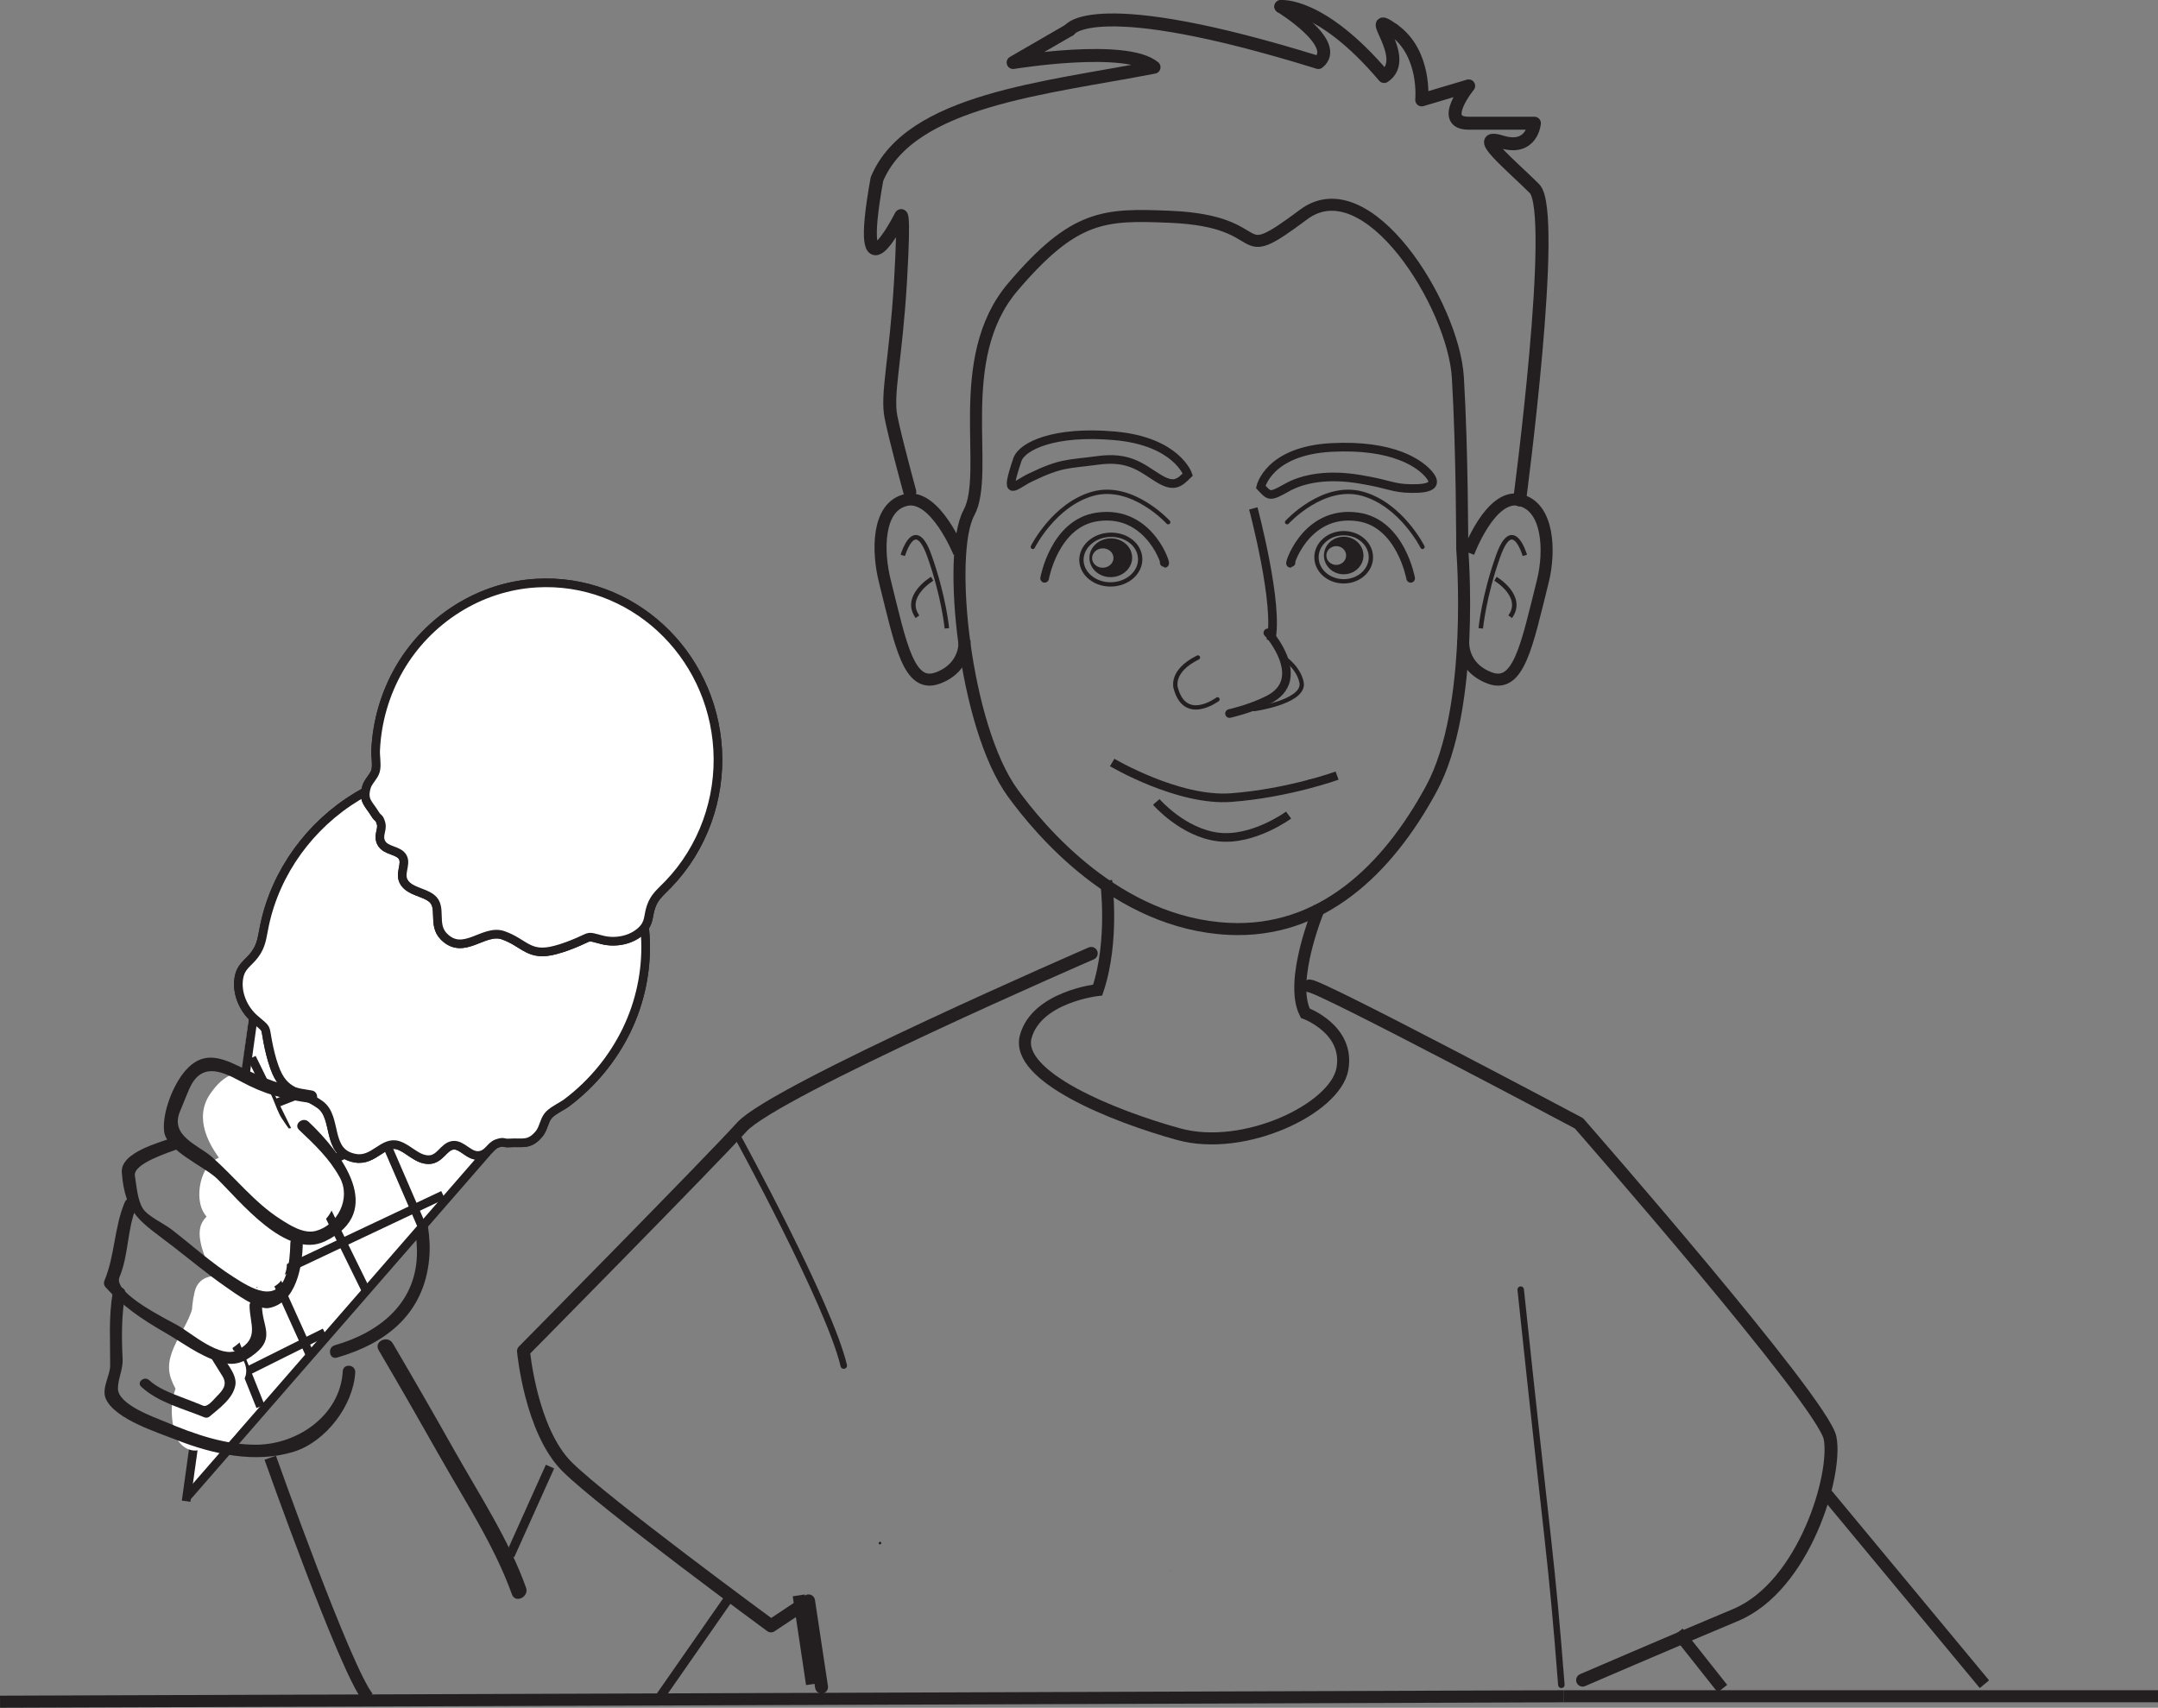 <?xml version="1.0" encoding="UTF-8"?>
<svg xmlns="http://www.w3.org/2000/svg" xmlns:xlink="http://www.w3.org/1999/xlink" width="250.013pt" height="197.885pt" viewBox="0 0 250.013 197.885" version="1.1">
<rect x="0" y="0" width="250.013" height="197.885" fill="#808080" stroke="none"/>
<defs>
<clipPath id="clip1">
  <path d="M 0 188 L 190 188 L 190 197.887 L 0 197.887 Z M 0 188 "/>
</clipPath>
<clipPath id="clip2">
  <path d="M 180 195 L 250.012 195 L 250.012 197.887 L 180 197.887 Z M 180 195 "/>
</clipPath>
<clipPath id="clip3">
  <path d="M 23 160 L 51 160 L 51 197.887 L 23 197.887 Z M 23 160 "/>
</clipPath>
<clipPath id="clip4">
  <path d="M 70 179 L 91 179 L 91 197.887 L 70 197.887 Z M 70 179 "/>
</clipPath>
<clipPath id="clip5">
  <path d="M 84 176 L 102 176 L 102 197.887 L 84 197.887 Z M 84 176 "/>
</clipPath>
<clipPath id="clip6">
  <path d="M 203 165 L 238 165 L 238 197.887 L 203 197.887 Z M 203 165 "/>
</clipPath>
<clipPath id="clip7">
  <path d="M 186 181 L 208 181 L 208 197.887 L 186 197.887 Z M 186 181 "/>
</clipPath>
</defs>
<g id="surface1">
<path style="fill:none;stroke-width:0.5;stroke-linecap:round;stroke-linejoin:round;stroke:rgb(13.73%,12.16%,12.549%);stroke-opacity:1;stroke-miterlimit:4;" d="M 0 0.002 C 0 0.002 -4.183 4.588 -8.757 3.291 C -13.246 2.018 -15.683 -2.861 -15.683 -2.861 " transform="matrix(1,0,0,-1,135.339,60.51)"/>
<path style="fill:none;stroke-width:1;stroke-linecap:round;stroke-linejoin:round;stroke:rgb(13.73%,12.16%,12.549%);stroke-opacity:1;stroke-miterlimit:4;" d="M -0.002 0.001 C 0.471 -0.98 -1.435 6.235 -7.794 5.282 C -12.72 4.544 -13.853 -1.827 -13.853 -1.827 " transform="matrix(1,0,0,-1,134.876,65.184)"/>
<path style="fill:none;stroke-width:0.5;stroke-linecap:round;stroke-linejoin:round;stroke:rgb(13.73%,12.16%,12.549%);stroke-opacity:1;stroke-miterlimit:4;" d="M -0.001 0.002 C -0.001 0.002 4.179 4.588 8.757 3.291 C 13.242 2.018 15.683 -2.861 15.683 -2.861 " transform="matrix(1,0,0,-1,149.118,60.51)"/>
<path style="fill:none;stroke-width:1;stroke-linecap:round;stroke-linejoin:round;stroke:rgb(13.73%,12.16%,12.549%);stroke-opacity:1;stroke-miterlimit:4;" d="M 0.001 0.001 C -0.463 -0.98 1.439 6.235 7.802 5.282 C 12.72 4.544 13.857 -1.827 13.857 -1.827 " transform="matrix(1,0,0,-1,149.573,65.184)"/>
<path style="fill:none;stroke-width:1;stroke-linecap:round;stroke-linejoin:round;stroke:rgb(13.73%,12.16%,12.549%);stroke-opacity:1;stroke-miterlimit:4;" d="M -0.001 0.001 C 0.35 -0.342 1.26 -1.503 1.784 -2.874 C 2.432 -4.592 2.448 -6.577 -0.001 -7.788 C -2.091 -8.835 -4.443 -9.35 -4.443 -9.35 " transform="matrix(1,0,0,-1,146.888,73.329)"/>
<path style="fill:none;stroke-width:0.5;stroke-linecap:round;stroke-linejoin:round;stroke:rgb(13.73%,12.16%,12.549%);stroke-opacity:1;stroke-miterlimit:4;" d="M 0.001 0.002 C 0.001 0.002 5.494 0.779 5.494 2.857 C 5.494 2.857 5.494 4.42 3.396 5.979 " transform="matrix(1,0,0,-1,145.319,82.162)"/>
<path style="fill:none;stroke-width:0.5;stroke-linecap:round;stroke-linejoin:round;stroke:rgb(13.73%,12.16%,12.549%);stroke-opacity:1;stroke-miterlimit:4;" d="M -0.001 -0.001 C -0.001 -0.001 -3.84 -2.879 -4.883 1.472 C -4.817 1.41 -5.45 3.273 -2.27 4.851 " transform="matrix(1,0,0,-1,141.055,81.035)"/>
<path style="fill:none;stroke-width:1;stroke-linecap:butt;stroke-linejoin:miter;stroke:rgb(13.73%,12.16%,12.549%);stroke-opacity:1;stroke-miterlimit:4;" d="M -0.001 -0 C -0.001 -0 -1.309 3.832 -8.422 4.48 C -15.551 5.125 -19.227 3.246 -19.743 1.726 C -21.317 -2.934 -20.145 -1.25 -18.204 -0.332 C -14.645 1.379 -14.004 1.16 -10.418 1.641 C -6.829 2.125 -5.422 0.824 -3.52 -0.371 C -1.622 -1.574 -1.02 -1.008 -0.001 -0 Z M -0.001 -0 " transform="matrix(1,0,0,-1,137.614,54.984)"/>
<path style="fill:none;stroke-width:1;stroke-linecap:butt;stroke-linejoin:miter;stroke:rgb(13.73%,12.16%,12.549%);stroke-opacity:1;stroke-miterlimit:4;" d="M -0.002 0.001 C -0.002 0.001 0.897 4.169 8.151 4.568 C 15.405 4.955 18.498 2.65 19.514 1.412 C 20.538 0.173 19.541 -0.233 17.366 -0.19 C 15.19 -0.147 15.104 0.283 11.475 0.888 C 7.854 1.498 4.948 1.021 2.967 -0.112 C 0.991 -1.241 0.991 -1.042 -0.002 0.001 Z M -0.002 0.001 " transform="matrix(1,0,0,-1,146.064,56.419)"/>
<path style=" stroke:none;fill-rule:nonzero;fill:rgb(13.73%,12.16%,12.549%);fill-opacity:1;" d="M 151.605 90.375 L 151.77 90.375 C 151.812 90.375 151.816 90.305 151.773 90.305 L 151.613 90.305 C 151.57 90.305 151.559 90.375 151.605 90.375 "/>
<path style=" stroke:none;fill-rule:nonzero;fill:rgb(13.73%,12.16%,12.549%);fill-opacity:1;" d="M 127.805 65.785 C 127.121 65.809 126.547 65.328 126.523 64.707 C 126.504 64.09 127.039 63.566 127.719 63.539 C 128.402 63.516 128.977 63.992 129 64.617 C 129.023 65.238 128.484 65.754 127.805 65.785 M 128.605 62.383 C 127.242 62.434 126.168 63.477 126.215 64.719 C 126.266 65.957 127.402 66.918 128.77 66.875 C 130.137 66.824 131.207 65.781 131.164 64.539 C 131.117 63.301 129.969 62.336 128.605 62.383 "/>
<path style="fill:none;stroke-width:0.5;stroke-linecap:butt;stroke-linejoin:miter;stroke:rgb(13.73%,12.16%,12.549%);stroke-opacity:1;stroke-miterlimit:4;" d="M 0 0.002 C 0.063 -1.588 -1.41 -2.932 -3.293 -2.998 C -5.168 -3.065 -6.742 -1.83 -6.804 -0.248 C -6.855 1.346 -5.382 2.685 -3.503 2.748 C -1.625 2.822 -0.054 1.592 0 0.002 Z M 0 0.002 " transform="matrix(1,0,0,-1,132.093,64.717)"/>
<path style=" stroke:none;fill-rule:nonzero;fill:rgb(13.73%,12.16%,12.549%);fill-opacity:1;" d="M 154.816 65.457 C 154.18 65.457 153.664 64.973 153.664 64.367 C 153.664 63.762 154.18 63.281 154.816 63.281 C 155.441 63.281 155.953 63.762 155.953 64.367 C 155.953 64.973 155.441 65.457 154.816 65.457 M 155.676 62.188 C 154.41 62.188 153.383 63.164 153.383 64.367 C 153.383 65.574 154.41 66.543 155.676 66.543 C 156.938 66.543 157.961 65.574 157.961 64.367 C 157.961 63.164 156.938 62.188 155.676 62.188 "/>
<path style="fill:none;stroke-width:0.5;stroke-linecap:butt;stroke-linejoin:miter;stroke:rgb(13.73%,12.16%,12.549%);stroke-opacity:1;stroke-miterlimit:4;" d="M 0 -0.001 C 0 -1.544 -1.414 -2.79 -3.148 -2.79 C -4.89 -2.79 -6.304 -1.544 -6.304 -0.001 C -6.304 1.542 -4.89 2.788 -3.148 2.788 C -1.414 2.788 0 1.542 0 -0.001 Z M 0 -0.001 " transform="matrix(1,0,0,-1,158.824,64.569)"/>
<path style="fill:none;stroke-width:1;stroke-linecap:butt;stroke-linejoin:miter;stroke:rgb(13.73%,12.16%,12.549%);stroke-opacity:1;stroke-miterlimit:4;" d="M -0.001 0.001 C -0.001 0.001 -5.618 -2.042 -12.266 -2.545 C -18.395 -3.01 -26.059 1.521 -26.059 1.521 " transform="matrix(1,0,0,-1,154.907,89.873)"/>
<path style="fill:none;stroke-width:1;stroke-linecap:butt;stroke-linejoin:miter;stroke:rgb(13.73%,12.16%,12.549%);stroke-opacity:1;stroke-miterlimit:4;" d="M 0.001 0 C 0.001 0 -4.12 -3.035 -8.174 -2.535 C -12.26 -2.027 -15.331 1.524 -15.331 1.524 " transform="matrix(1,0,0,-1,149.288,94.446)"/>
<path style="fill:none;stroke-width:1;stroke-linecap:butt;stroke-linejoin:miter;stroke:rgb(13.73%,12.16%,12.549%);stroke-opacity:1;stroke-miterlimit:4;" d="M 0.001 0 C 0.001 0 3.037 -11.351 2.033 -15.32 " transform="matrix(1,0,0,-1,145.198,58.907)"/>
<path style="fill:none;stroke-width:1.393;stroke-linecap:butt;stroke-linejoin:miter;stroke:rgb(13.73%,12.16%,12.549%);stroke-opacity:1;stroke-miterlimit:4;" d="M -0.001 -0.001 C -0.001 -0.001 1.535 -18.321 -3.575 -27.758 C -8.68 -37.192 -16.333 -44.528 -27.047 -44.001 C -40.04 -43.368 -48.997 -32.477 -52.055 -28.286 C -57.684 -20.579 -59.708 -0.524 -57.161 4.199 C -54.602 8.906 -59.2 22.003 -52.055 30.386 C -44.915 38.773 -41.465 38.828 -33.844 38.507 C -21.563 37.999 -27.001 32.328 -18.376 38.773 C -10.989 44.281 -1.024 28.292 -0.508 19.91 C -0.001 11.531 -0.001 -0.001 -0.001 -0.001 Z M -0.001 -0.001 " transform="matrix(1,0,0,-1,169.407,63.628)"/>
<path style="fill:none;stroke-width:1.393;stroke-linecap:butt;stroke-linejoin:miter;stroke:rgb(13.73%,12.16%,12.549%);stroke-opacity:1;stroke-miterlimit:4;" d="M -0.001 0.001 C -0.001 0.001 -3.583 -8.471 -1.645 -12.276 C -1.645 -12.276 3.499 -14.147 2.656 -18.756 C 1.812 -23.362 -8.727 -28.393 -16.317 -26.295 C -23.907 -24.202 -35.293 -19.592 -34.024 -14.987 C -32.762 -10.377 -25.692 -9.592 -25.692 -9.592 C -23.758 -3.831 -24.715 3.072 -24.715 3.072 " transform="matrix(1,0,0,-1,152.864,105.123)"/>
<path style="fill:none;stroke-width:1.393;stroke-linecap:butt;stroke-linejoin:miter;stroke:rgb(13.73%,12.16%,12.549%);stroke-opacity:1;stroke-miterlimit:4;" d="M -0.001 0.001 C -0.001 0.001 -2.766 6.876 -6.145 6.111 C -9.532 5.345 -9.477 0.165 -8.606 -3.311 C -6.762 -10.694 -5.844 -15.784 -2.458 -14.514 C 0.921 -13.237 0.617 -10.186 0.617 -10.186 " transform="matrix(1,0,0,-1,111.122,64.044)"/>
<path style="fill:none;stroke-width:0.522;stroke-linecap:butt;stroke-linejoin:miter;stroke:rgb(13.73%,12.16%,12.549%);stroke-opacity:1;stroke-miterlimit:4;" d="M 0 -0.001 C 0 -0.001 1.364 4.726 3.063 -0.001 C 4.762 -4.735 5.106 -8.454 5.106 -8.454 " transform="matrix(1,0,0,-1,104.593,64.355)"/>
<path style="fill:none;stroke-width:0.522;stroke-linecap:butt;stroke-linejoin:miter;stroke:rgb(13.73%,12.16%,12.549%);stroke-opacity:1;stroke-miterlimit:4;" d="M 0 0.002 C 0 0.002 -3.402 -2.025 -1.703 -4.397 " transform="matrix(1,0,0,-1,107.996,67.064)"/>
<path style="fill:none;stroke-width:1.393;stroke-linecap:butt;stroke-linejoin:miter;stroke:rgb(13.73%,12.16%,12.549%);stroke-opacity:1;stroke-miterlimit:4;" d="M -0.001 0.001 C -0.001 0.001 2.538 6.876 5.924 6.111 C 9.307 5.345 9.475 0.165 8.612 -3.311 C 6.76 -10.694 5.842 -15.784 2.456 -14.514 C -0.927 -13.237 -0.611 -10.186 -0.611 -10.186 " transform="matrix(1,0,0,-1,170.13,64.044)"/>
<path style="fill:none;stroke-width:0.522;stroke-linecap:butt;stroke-linejoin:miter;stroke:rgb(13.73%,12.16%,12.549%);stroke-opacity:1;stroke-miterlimit:4;" d="M 0 -0.001 C 0 -0.001 -1.359 4.726 -3.066 -0.001 C -4.761 -4.735 -5.105 -8.454 -5.105 -8.454 " transform="matrix(1,0,0,-1,176.66,64.355)"/>
<path style="fill:none;stroke-width:0.522;stroke-linecap:butt;stroke-linejoin:miter;stroke:rgb(13.73%,12.16%,12.549%);stroke-opacity:1;stroke-miterlimit:4;" d="M -0.001 0.002 C -0.001 0.002 3.401 -2.025 1.702 -4.397 " transform="matrix(1,0,0,-1,173.259,67.064)"/>
<path style="fill:none;stroke-width:1.5;stroke-linecap:round;stroke-linejoin:round;stroke:rgb(13.73%,12.16%,12.549%);stroke-opacity:1;stroke-miterlimit:4;" d="M 0.001 -0.002 L -6.53 -3.783 C -6.53 -3.783 6.528 -1.623 9.794 -4.326 C -2.722 -6.763 -18.499 -8.111 -22.308 -17.298 C -25.034 -32.435 -19.581 -21.623 -19.581 -21.623 C -19.581 -21.623 -19.042 -20.005 -19.581 -29.201 C -20.132 -38.388 -21.218 -42.17 -20.679 -44.877 C -20.132 -47.58 -18.499 -53.525 -18.499 -53.525 " transform="matrix(1,0,0,-1,123.905,3.463)"/>
<path style="fill:none;stroke-width:1.5;stroke-linecap:round;stroke-linejoin:round;stroke:rgb(13.73%,12.16%,12.549%);stroke-opacity:1;stroke-miterlimit:4;" d="M -0 -0.002 C -0 -0.002 7.07 -4.33 4.347 -6.49 C -21.77 1.62 -24.485 -2.709 -24.485 -2.709 " transform="matrix(1,0,0,-1,148.391,0.756)"/>
<path style="fill:none;stroke-width:1.5;stroke-linecap:round;stroke-linejoin:round;stroke:rgb(13.73%,12.16%,12.549%);stroke-opacity:1;stroke-miterlimit:4;" d="M -0 -0.002 C -3.809 2.705 2.175 -3.244 -1.09 -5.404 C -8.43 3.241 -13.055 2.705 -13.055 2.705 " transform="matrix(1,0,0,-1,161.446,3.463)"/>
<path style="fill:none;stroke-width:1.5;stroke-linecap:round;stroke-linejoin:round;stroke:rgb(13.73%,12.16%,12.549%);stroke-opacity:1;stroke-miterlimit:4;" d="M 0 -0.001 C 0 -0.001 4.438 33.381 1.715 36.084 C -1.007 38.791 -5.632 42.577 -2.097 41.495 C 1.442 40.413 1.715 43.655 1.715 43.655 L -5.902 43.655 C -9.441 43.655 -5.902 47.979 -5.902 47.979 L -11.343 46.358 C -11.343 46.358 -10.8 51.764 -14.609 54.467 " transform="matrix(1,0,0,-1,176.054,57.932)"/>
<path style="fill:none;stroke-width:1.5;stroke-linecap:round;stroke-linejoin:round;stroke:rgb(13.73%,12.16%,12.549%);stroke-opacity:1;stroke-miterlimit:4;" d="M -0.002 -0.001 C 1.268 -0.001 31.202 -15.919 31.202 -15.919 C 31.202 -15.919 59.452 -48.18 60.295 -52.372 C 61.135 -56.559 57.346 -69.551 49.33 -72.903 C 41.319 -76.251 31.627 -80.438 31.627 -80.438 " transform="matrix(1,0,0,-1,151.724,114.242)"/>
<path style="fill:none;stroke-width:1.5;stroke-linecap:round;stroke-linejoin:round;stroke:rgb(13.73%,12.16%,12.549%);stroke-opacity:1;stroke-miterlimit:4;" d="M -0.001 -0.001 C -0.001 -0.001 -36.684 -15.919 -40.477 -20.11 C -44.27 -24.301 -65.778 -46.083 -65.778 -46.083 C -65.778 -46.083 -64.934 -55.305 -60.715 -59.493 C -56.501 -63.68 -37.102 -77.922 -37.102 -77.922 L -32.751 -75.028 L -31.247 -85.008 " transform="matrix(1,0,0,-1,126.426,110.472)"/>
<path style="fill:none;stroke-width:0.75;stroke-linecap:round;stroke-linejoin:round;stroke:rgb(13.73%,12.16%,12.549%);stroke-opacity:1;stroke-miterlimit:4;" d="M 0 -0.001 C 0 -0.001 10.543 -19.27 12.227 -26.395 " transform="matrix(1,0,0,-1,85.527,131.839)"/>
<path style="fill:none;stroke-width:0.75;stroke-linecap:round;stroke-linejoin:round;stroke:rgb(13.73%,12.16%,12.549%);stroke-opacity:1;stroke-miterlimit:4;" d="M -0.002 -0.001 C 3.268 -31.033 3.487 -30.173 4.709 -45.794 " transform="matrix(1,0,0,-1,176.181,149.432)"/>
<g clip-path="url(#clip1)" clip-rule="nonzero">
<path style="fill:none;stroke-width:1.4;stroke-linecap:butt;stroke-linejoin:miter;stroke:rgb(13.73%,12.16%,12.549%);stroke-opacity:1;stroke-miterlimit:4;" d="M -0 0.001 L -181.133 -0.631 " transform="matrix(1,0,0,-1,181.137,196.552)"/>
</g>
<g clip-path="url(#clip2)" clip-rule="nonzero">
<path style="fill:none;stroke-width:1.4;stroke-linecap:butt;stroke-linejoin:miter;stroke:rgb(13.73%,12.16%,12.549%);stroke-opacity:1;stroke-miterlimit:4;" d="M -0 0.001 L 68.875 0.001 " transform="matrix(1,0,0,-1,181.137,196.552)"/>
</g>
<path style=" stroke:none;fill-rule:nonzero;fill:rgb(13.73%,12.16%,12.549%);fill-opacity:1;" d="M 135.684 182.02 C 135.715 182.02 135.723 181.965 135.688 181.965 C 135.652 181.965 135.648 182.02 135.684 182.02 "/>
<path style=" stroke:none;fill-rule:nonzero;fill:rgb(13.73%,12.16%,12.549%);fill-opacity:1;" d="M 101.938 178.953 C 102.137 178.953 102.164 178.648 101.969 178.648 C 101.773 178.648 101.738 178.953 101.938 178.953 "/>
<path style=" stroke:none;fill-rule:nonzero;fill:rgb(13.73%,12.16%,12.549%);fill-opacity:1;" d="M 37.941 129.148 C 36.879 125.68 37.594 122.523 39.395 119.438 C 40.168 118.109 41.281 117.012 42.418 115.996 C 43.141 115.441 43.949 115.062 44.844 114.859 C 46.828 114.23 47.648 115.652 47.297 119.133 C 46.164 120.941 45.293 121.961 45.238 124.133 C 45.215 124.965 45.609 126.078 45.801 126.875 C 46.258 128.742 45.277 130.152 45.449 131.93 C 45.883 136.422 48.273 140.348 48.309 144.957 C 48.359 150.871 44.094 154.352 38.785 155.879 C 37.895 156.137 38.137 157.566 39.039 157.309 C 44.875 155.625 49.117 152.156 49.723 145.875 C 49.961 143.375 49.426 140.805 48.734 138.418 C 47.965 135.77 46.719 133.48 47.02 130.609 C 47.305 127.887 46.363 123.215 47.73 121.027 C 48.684 119.508 51.18 116.383 49.312 114.484 C 47.781 112.926 45.789 113.082 43.801 113.66 C 37.75 115.414 34.828 123.898 36.508 129.398 C 36.781 130.281 38.211 130.039 37.941 129.148 "/>
<path style=" stroke:none;fill-rule:nonzero;fill:rgb(13.73%,12.16%,12.549%);fill-opacity:1;" d="M 34.277 132.027 C 34.422 131.355 34.828 131.137 35.484 131.211 C 36.246 131.301 36.355 130.117 35.598 130.027 C 34.242 129.871 33.371 130.621 33.094 131.914 C 32.934 132.664 34.117 132.766 34.277 132.027 "/>
<path style=" stroke:none;fill-rule:nonzero;fill:rgb(13.73%,12.16%,12.549%);fill-opacity:1;" d="M 35.484 128.516 C 35.871 128.559 36.152 128.723 36.438 128.98 C 36.996 129.492 37.906 128.727 37.344 128.211 C 36.824 127.738 36.305 127.406 35.598 127.332 C 34.828 127.254 34.723 128.438 35.484 128.516 "/>
<path style=" stroke:none;fill-rule:nonzero;fill:rgb(13.73%,12.16%,12.549%);fill-opacity:1;" d="M 28.957 128.984 C 30.77 129.672 32.109 131.523 33.43 132.859 C 33.973 133.402 34.883 132.641 34.344 132.094 C 32.867 130.602 31.398 128.633 29.371 127.871 C 28.656 127.598 28.246 128.715 28.957 128.984 "/>
<path style=" stroke:none;fill-rule:nonzero;fill:rgb(13.73%,12.16%,12.549%);fill-opacity:1;" d="M 37.059 129.52 C 36.891 130.074 36.781 130.637 36.785 131.211 C 36.789 131.598 37.359 131.664 37.391 131.27 C 37.438 130.719 37.531 130.191 37.625 129.652 C 37.684 129.32 37.156 129.203 37.059 129.52 "/>
<path style=" stroke:none;fill-rule:nonzero;fill:rgb(13.73%,12.16%,12.549%);fill-opacity:1;" d="M 43.863 156.438 C 46.281 160.551 48.656 164.695 51.004 168.852 C 53.891 173.953 57.316 179.191 59.305 184.734 C 59.695 185.836 61.332 185.047 60.941 183.957 C 58.953 178.406 55.52 173.18 52.645 168.07 C 50.305 163.914 47.922 159.773 45.504 155.656 C 44.918 154.66 43.277 155.43 43.863 156.438 "/>
<g clip-path="url(#clip3)" clip-rule="nonzero">
<path style="fill:none;stroke-width:1.4;stroke-linecap:butt;stroke-linejoin:miter;stroke:rgb(13.73%,12.16%,12.549%);stroke-opacity:1;stroke-miterlimit:4;" d="M -0.001 -0.001 C -0.001 -0.001 8.746 -24.696 11.316 -27.782 " transform="matrix(1,0,0,-1,31.309,168.91)"/>
</g>
<path style="fill:none;stroke-width:1.05;stroke-linecap:butt;stroke-linejoin:miter;stroke:rgb(13.73%,12.16%,12.549%);stroke-opacity:1;stroke-miterlimit:4;" d="M -0.001 0 L -4.626 -10.293 " transform="matrix(1,0,0,-1,63.72,169.938)"/>
<g clip-path="url(#clip4)" clip-rule="nonzero">
<path style="fill:none;stroke-width:1.05;stroke-linecap:butt;stroke-linejoin:miter;stroke:rgb(13.73%,12.16%,12.549%);stroke-opacity:1;stroke-miterlimit:4;" d="M -0.001 -0.001 L -7.946 -11.407 " transform="matrix(1,0,0,-1,84.301,185.375)"/>
</g>
<g clip-path="url(#clip5)" clip-rule="nonzero">
<path style="fill:none;stroke-width:1.4;stroke-linecap:butt;stroke-linejoin:miter;stroke:rgb(13.73%,12.16%,12.549%);stroke-opacity:1;stroke-miterlimit:4;" d="M 0.001 0 L 1.544 -10.293 " transform="matrix(1,0,0,-1,92.534,184.86)"/>
</g>
<g clip-path="url(#clip6)" clip-rule="nonzero">
<path style="fill:none;stroke-width:1.4;stroke-linecap:butt;stroke-linejoin:miter;stroke:rgb(13.73%,12.16%,12.549%);stroke-opacity:1;stroke-miterlimit:4;" d="M -0.002 -0.001 L 18.237 -21.982 " transform="matrix(1,0,0,-1,211.666,173.17)"/>
</g>
<g clip-path="url(#clip7)" clip-rule="nonzero">
<path style="fill:none;stroke-width:1.4;stroke-linecap:butt;stroke-linejoin:miter;stroke:rgb(13.73%,12.16%,12.549%);stroke-opacity:1;stroke-miterlimit:4;" d="M -0 0 L 5.16 -6.515 " transform="matrix(1,0,0,-1,194.391,189.149)"/>
</g>
<path style=" stroke:none;fill-rule:nonzero;fill:rgb(100%,100%,100%);fill-opacity:1;" d="M 29.309 114.305 L 21.562 173.949 L 59.375 130.188 Z M 29.309 114.305 "/>
<path style="fill-rule:nonzero;fill:rgb(100%,100%,100%);fill-opacity:1;stroke-width:1;stroke-linecap:butt;stroke-linejoin:miter;stroke:rgb(13.73%,12.16%,12.549%);stroke-opacity:1;stroke-miterlimit:10;" d="M -0 0 C -0.063 -0.062 -0.117 -0.125 -0.168 -0.183 C -0.641 -0.765 -0.699 -1.66 -1.207 -2.273 C -2.356 -3.66 -3.145 -3.226 -4.602 -3.328 C -5.481 -3.39 -5.184 -3.089 -6.082 -3.394 C -6.879 -3.668 -7.106 -4.664 -8.164 -4.777 C -9.355 -4.902 -10.121 -3.472 -11.191 -3.601 C -12.258 -3.726 -12.68 -5.269 -14.012 -5.269 C -15.352 -5.273 -16.316 -3.996 -17.523 -3.605 C -19.285 -3.035 -20.332 -5.476 -22.496 -5.101 C -26.004 -4.492 -24.477 -0.39 -26.594 1.122 C -28.961 2.817 -30.723 2.176 -31.883 5.477 C -32.23 6.461 -32.461 7.43 -32.656 8.45 C -33.004 10.247 -32.645 9.727 -34.156 11.036 C -35.465 12.164 -36.277 14.02 -36 15.747 C -35.77 17.168 -34.934 17.457 -34.172 18.469 C -33.348 19.571 -33.324 20.454 -33.02 21.895 C -31.715 28.09 -27.738 33.508 -22.344 36.786 C -11.676 43.266 1.984 40.286 8.156 30.125 C 11.902 23.961 12.055 16.207 8.937 9.754 C 7.34 6.45 4.945 3.555 2.019 1.344 C 1.434 0.907 0.543 0.524 -0 0 " transform="matrix(1,0,0,-1,63.668,129.106)"/>
<path style=" stroke:none;fill-rule:nonzero;fill:rgb(100%,100%,100%);fill-opacity:1;" d="M 63.668 129.105 C 63.605 129.168 63.551 129.23 63.5 129.289 C 63.027 129.871 62.969 130.766 62.461 131.379 C 61.312 132.766 60.523 132.332 59.066 132.434 C 58.188 132.496 58.484 132.195 57.586 132.5 C 56.789 132.773 56.562 133.77 55.504 133.883 C 54.312 134.008 53.547 132.578 52.473 132.707 C 51.41 132.832 50.988 134.375 49.656 134.375 C 48.316 134.379 47.352 133.102 46.145 132.711 C 44.383 132.141 43.336 134.582 41.172 134.207 C 37.664 133.598 39.191 129.496 37.074 127.984 C 34.707 126.289 32.945 126.93 31.785 123.629 C 31.438 122.645 31.207 121.676 31.012 120.656 C 30.664 118.859 31.023 119.379 29.512 118.07 C 28.203 116.941 27.391 115.086 27.668 113.359 C 27.898 111.938 28.734 111.648 29.496 110.637 C 30.32 109.535 30.344 108.652 30.648 107.211 C 31.953 101.016 35.93 95.598 41.324 92.32 C 51.992 85.84 65.652 88.82 71.824 98.98 C 75.57 105.145 75.723 112.898 72.605 119.352 C 71.008 122.656 68.613 125.551 65.688 127.762 C 65.102 128.199 64.211 128.582 63.668 129.105 "/>
<path style="fill:none;stroke-width:1;stroke-linecap:butt;stroke-linejoin:miter;stroke:rgb(13.73%,12.16%,12.549%);stroke-opacity:1;stroke-miterlimit:10;" d="M -0 0 C -0.063 -0.062 -0.117 -0.125 -0.168 -0.183 C -0.641 -0.765 -0.699 -1.66 -1.207 -2.273 C -2.356 -3.66 -3.145 -3.226 -4.602 -3.328 C -5.481 -3.39 -5.184 -3.089 -6.082 -3.394 C -6.879 -3.668 -7.106 -4.664 -8.164 -4.777 C -9.355 -4.902 -10.121 -3.472 -11.195 -3.601 C -12.258 -3.726 -12.68 -5.269 -14.012 -5.269 C -15.352 -5.273 -16.316 -3.996 -17.523 -3.605 C -19.285 -3.035 -20.332 -5.476 -22.496 -5.101 C -26.004 -4.492 -24.477 -0.39 -26.594 1.122 C -28.961 2.817 -30.723 2.176 -31.883 5.477 C -32.23 6.461 -32.461 7.43 -32.656 8.45 C -33.004 10.247 -32.645 9.727 -34.156 11.036 C -35.465 12.164 -36.277 14.02 -36 15.747 C -35.77 17.168 -34.934 17.457 -34.172 18.469 C -33.348 19.571 -33.324 20.454 -33.02 21.895 C -31.715 28.09 -27.738 33.508 -22.344 36.786 C -11.676 43.266 1.984 40.286 8.156 30.125 C 11.902 23.961 12.055 16.207 8.937 9.754 C 7.34 6.45 4.945 3.555 2.019 1.344 C 1.434 0.907 0.543 0.524 -0 0 Z M -0 0 " transform="matrix(1,0,0,-1,63.668,129.106)"/>
<path style="fill-rule:nonzero;fill:rgb(100%,100%,100%);fill-opacity:1;stroke-width:1;stroke-linecap:butt;stroke-linejoin:miter;stroke:rgb(13.73%,12.16%,12.549%);stroke-opacity:1;stroke-miterlimit:10;" d="M -0.002 -0.001 L -7.748 -55.775 " transform="matrix(1,0,0,-1,29.31,118.174)"/>
<path style="fill-rule:nonzero;fill:rgb(100%,100%,100%);fill-opacity:1;stroke-width:1;stroke-linecap:butt;stroke-linejoin:miter;stroke:rgb(13.73%,12.16%,12.549%);stroke-opacity:1;stroke-miterlimit:10;" d="M 0.002 -0.001 L 34.685 39.854 " transform="matrix(1,0,0,-1,21.74,173.366)"/>
<path style="fill-rule:nonzero;fill:rgb(100%,100%,100%);fill-opacity:1;stroke-width:1;stroke-linecap:butt;stroke-linejoin:miter;stroke:rgb(13.73%,12.16%,12.549%);stroke-opacity:1;stroke-miterlimit:10;" d="M -0 0.001 C -0.012 -0.077 -0.031 -0.151 -0.051 -0.222 C -0.242 -0.866 -0.895 -1.378 -1.094 -2.069 C -1.543 -3.636 -0.805 -4.003 -0.121 -5.14 C 0.293 -5.827 0.367 -5.448 0.605 -6.276 C 0.809 -7.007 0.172 -7.69 0.641 -8.538 C 1.168 -9.491 2.652 -9.323 3.117 -10.19 C 3.578 -11.046 2.625 -12.151 3.32 -13.151 C 4.016 -14.147 5.492 -14.206 6.418 -14.909 C 7.773 -15.925 6.469 -17.96 7.883 -19.378 C 10.176 -21.679 12.492 -18.433 14.746 -19.226 C 17.27 -20.116 17.703 -21.761 20.812 -20.925 C 21.742 -20.679 22.598 -20.351 23.477 -19.972 C 25.02 -19.304 24.437 -19.308 26.223 -19.761 C 27.762 -20.151 29.594 -19.804 30.762 -18.706 C 31.723 -17.804 31.5 -17.03 31.871 -15.944 C 32.273 -14.761 32.934 -14.292 33.867 -13.323 C 37.891 -9.159 39.926 -3.409 39.598 2.294 C 38.941 13.579 29.547 22.216 18.609 21.579 C 11.973 21.2 6.008 17.321 2.738 11.681 C 1.062 8.786 0.117 5.513 -0.027 2.196 C -0.059 1.536 0.117 0.677 -0 0.001 " transform="matrix(1,0,0,-1,43.547,89.145)"/>
<path style=" stroke:none;fill-rule:nonzero;fill:rgb(100%,100%,100%);fill-opacity:1;" d="M 43.547 89.145 C 43.535 89.223 43.516 89.297 43.496 89.367 C 43.305 90.012 42.652 90.523 42.453 91.215 C 42.004 92.781 42.742 93.148 43.426 94.285 C 43.84 94.973 43.914 94.594 44.148 95.422 C 44.355 96.152 43.719 96.836 44.188 97.684 C 44.715 98.637 46.199 98.469 46.664 99.336 C 47.125 100.191 46.172 101.297 46.867 102.297 C 47.562 103.293 49.039 103.352 49.965 104.055 C 51.32 105.07 50.016 107.105 51.43 108.523 C 53.723 110.824 56.039 107.578 58.293 108.371 C 60.816 109.262 61.25 110.906 64.359 110.07 C 65.289 109.824 66.145 109.496 67.023 109.117 C 68.566 108.449 67.984 108.453 69.77 108.906 C 71.309 109.297 73.141 108.949 74.309 107.852 C 75.27 106.949 75.047 106.176 75.418 105.09 C 75.82 103.906 76.48 103.438 77.414 102.469 C 81.438 98.305 83.473 92.555 83.145 86.852 C 82.488 75.566 73.094 66.93 62.156 67.566 C 55.52 67.945 49.555 71.824 46.285 77.465 C 44.609 80.359 43.664 83.633 43.52 86.949 C 43.488 87.609 43.664 88.469 43.547 89.145 "/>
<path style="fill:none;stroke-width:1;stroke-linecap:butt;stroke-linejoin:miter;stroke:rgb(13.73%,12.16%,12.549%);stroke-opacity:1;stroke-miterlimit:10;" d="M -0 0.001 C -0.012 -0.077 -0.031 -0.151 -0.051 -0.222 C -0.242 -0.866 -0.895 -1.378 -1.094 -2.069 C -1.543 -3.636 -0.805 -4.003 -0.121 -5.14 C 0.293 -5.827 0.367 -5.448 0.602 -6.276 C 0.809 -7.007 0.172 -7.69 0.641 -8.538 C 1.168 -9.491 2.652 -9.323 3.117 -10.19 C 3.578 -11.046 2.625 -12.151 3.32 -13.151 C 4.016 -14.147 5.492 -14.206 6.418 -14.909 C 7.773 -15.925 6.469 -17.96 7.883 -19.378 C 10.176 -21.679 12.492 -18.433 14.746 -19.226 C 17.27 -20.116 17.703 -21.761 20.812 -20.925 C 21.742 -20.679 22.598 -20.351 23.477 -19.972 C 25.02 -19.304 24.437 -19.308 26.223 -19.761 C 27.762 -20.151 29.594 -19.804 30.762 -18.706 C 31.723 -17.804 31.5 -17.03 31.871 -15.944 C 32.273 -14.761 32.934 -14.292 33.867 -13.323 C 37.891 -9.159 39.926 -3.409 39.598 2.294 C 38.941 13.579 29.547 22.216 18.609 21.579 C 11.973 21.2 6.008 17.321 2.738 11.681 C 1.062 8.786 0.117 5.513 -0.027 2.196 C -0.059 1.536 0.117 0.677 -0 0.001 Z M -0 0.001 " transform="matrix(1,0,0,-1,43.547,89.145)"/>
<path style="fill-rule:nonzero;fill:rgb(100%,100%,100%);fill-opacity:1;stroke-width:1;stroke-linecap:butt;stroke-linejoin:miter;stroke:rgb(13.73%,12.16%,12.549%);stroke-opacity:1;stroke-miterlimit:10;" d="M 0 -0.002 L -6.812 -2.666 " transform="matrix(1,0,0,-1,34.394,126.889)"/>
<path style="fill-rule:nonzero;fill:rgb(100%,100%,100%);fill-opacity:1;stroke-width:1;stroke-linecap:butt;stroke-linejoin:miter;stroke:rgb(13.73%,12.16%,12.549%);stroke-opacity:1;stroke-miterlimit:10;" d="M -0.001 -0.002 L -12.994 -5.681 " transform="matrix(1,0,0,-1,39.884,133.784)"/>
<path style="fill-rule:nonzero;fill:rgb(100%,100%,100%);fill-opacity:1;stroke-width:1;stroke-linecap:butt;stroke-linejoin:miter;stroke:rgb(13.73%,12.16%,12.549%);stroke-opacity:1;stroke-miterlimit:10;" d="M -0.001 0 L -26.017 -12.289 " transform="matrix(1,0,0,-1,51.337,138.465)"/>
<path style="fill-rule:nonzero;fill:rgb(100%,100%,100%);fill-opacity:1;stroke-width:1;stroke-linecap:butt;stroke-linejoin:miter;stroke:rgb(13.73%,12.16%,12.549%);stroke-opacity:1;stroke-miterlimit:10;" d="M 0.001 -0.002 L -13.565 -6.767 " transform="matrix(1,0,0,-1,37.62,154.397)"/>
<path style="fill-rule:nonzero;fill:rgb(100%,100%,100%);fill-opacity:1;stroke-width:1;stroke-linecap:butt;stroke-linejoin:miter;stroke:rgb(13.73%,12.16%,12.549%);stroke-opacity:1;stroke-miterlimit:10;" d="M 0.001 -0.002 L -4.889 12.205 " transform="matrix(1,0,0,-1,30.178,162.967)"/>
<path style="fill-rule:nonzero;fill:rgb(100%,100%,100%);fill-opacity:1;stroke-width:1;stroke-linecap:butt;stroke-linejoin:miter;stroke:rgb(13.73%,12.16%,12.549%);stroke-opacity:1;stroke-miterlimit:10;" d="M -0.001 -0.001 L -9.123 20.182 " transform="matrix(1,0,0,-1,35.834,156.799)"/>
<path style="fill-rule:nonzero;fill:rgb(100%,100%,100%);fill-opacity:1;stroke-width:1;stroke-linecap:butt;stroke-linejoin:miter;stroke:rgb(13.73%,12.16%,12.549%);stroke-opacity:1;stroke-miterlimit:10;" d="M 0.001 -0.002 L -13.233 26.959 " transform="matrix(1,0,0,-1,42.401,149.526)"/>
<path style="fill-rule:nonzero;fill:rgb(100%,100%,100%);fill-opacity:1;stroke-width:1;stroke-linecap:butt;stroke-linejoin:miter;stroke:rgb(13.73%,12.16%,12.549%);stroke-opacity:1;stroke-miterlimit:10;" d="M 0 0 L -4.226 9.778 " transform="matrix(1,0,0,-1,48.964,142.278)"/>
<path style=" stroke:none;fill-rule:nonzero;fill:rgb(100%,100%,100%);fill-opacity:1;" d="M 35.637 136.41 C 34.129 135.824 32.84 134.57 31.676 133.5 C 31.145 132.992 30.637 132.453 30.16 131.891 C 29.883 131.492 29.602 131.098 29.32 130.703 C 29.066 129.504 28.254 128.965 26.891 129.086 C 29.32 132.824 31.008 135.98 34.453 139.09 C 36.109 140.586 38.598 139.535 38.719 137.324 C 38.867 134.656 37.801 132.945 35.738 131.305 C 33.637 129.629 30.254 131.723 31.812 134.336 C 32.125 134.859 34.902 139.371 32.988 136.57 C 32.43 135.75 31.867 134.883 31.043 134.309 C 29.184 133.004 26.938 133.273 25.039 134.301 C 23.273 135.258 22.723 138.195 23.328 139.922 C 24.242 142.52 28.578 143.449 28.219 146.824 C 29.473 146.102 30.727 145.383 31.98 144.664 C 30.293 143.625 30.281 141.457 28.137 140.66 C 26.473 140.047 24.734 139.766 23.574 141.398 C 21.535 144.262 27.359 150.184 23.957 152.164 L 27.379 153.062 C 27.379 152.371 27.379 151.68 27.379 150.988 C 25.742 150.766 24.105 150.543 22.469 150.324 C 22.484 153.531 18.629 156.395 19.809 159.738 C 20.105 160.57 20.473 161.219 21 161.93 C 21.297 162.32 21.598 162.703 21.906 163.082 C 23.949 165.652 21.953 163.125 22.719 163.074 C 23.523 163.684 24.328 164.297 25.129 164.906 C 24.711 162.582 25.41 161.191 27.23 160.73 C 30.16 159.391 27.617 155.082 24.707 156.414 C 20.652 158.273 19.082 162.004 20.309 166.238 C 20.605 167.254 21.609 168.145 22.719 168.074 C 25.781 167.871 29.066 166.266 27.512 162.645 C 26.773 160.922 24.211 159.242 25.16 157.281 C 26.336 154.848 27.48 153.102 27.469 150.324 C 27.461 147.535 23.219 146.871 22.559 149.656 C 22.02 151.938 22.164 153.461 23.062 155.586 C 23.594 156.844 25.422 157.098 26.48 156.48 C 29.016 155.004 29.824 152.855 29.828 149.984 C 29.828 148.969 28.453 143.129 27.891 143.922 C 27.172 144.332 26.453 144.746 25.73 145.16 C 26.586 145.156 28.422 148.34 29.457 148.98 C 31.215 150.062 33.031 148.609 33.219 146.824 C 33.535 143.852 31.633 141.023 29.488 139.055 C 27.676 137.391 28.281 138.523 29.215 139.887 C 29.988 141.027 30.867 141.895 32.094 142.52 C 34.109 143.547 37.105 142.527 38.242 140.594 C 40.02 137.559 37.648 134.359 36.129 131.812 C 34.82 132.82 33.512 133.832 32.203 134.84 C 33.23 135.32 33.734 136.148 33.719 137.324 C 35.145 136.734 36.566 136.145 37.988 135.555 C 35.973 133.734 34.09 131.871 32.629 129.562 C 31.824 128.289 31.578 126.438 30.398 125.414 C 28.012 123.344 25.898 124.441 24.312 126.812 C 20.707 132.199 30.195 139.625 34.305 141.234 C 37.312 142.41 38.602 137.574 35.637 136.41 "/>
<path style=" stroke:none;fill-rule:nonzero;fill:rgb(13.73%,12.16%,12.549%);fill-opacity:1;" d="M 16.363 160.688 C 18.359 162.531 21.242 163.223 23.695 164.238 C 23.887 164.316 24.129 164.266 24.285 164.133 C 25.41 163.176 27.008 162.051 27.273 160.484 C 27.488 159.199 26.023 157.688 25.449 156.676 C 25.074 156.012 23.996 156.516 24.375 157.188 C 24.824 157.977 25.336 158.723 25.801 159.508 C 26.371 160.48 25.793 161.109 25.086 161.828 C 24.793 162.121 24.039 163.09 23.551 162.887 C 22.703 162.535 21.848 162.215 20.988 161.883 C 19.695 161.379 18.309 160.875 17.273 159.918 C 16.715 159.406 15.797 160.168 16.363 160.688 "/>
<path style=" stroke:none;fill-rule:nonzero;fill:rgb(13.73%,12.16%,12.549%);fill-opacity:1;" d="M 20.156 131.766 C 18.48 132.414 13.93 133.5 14.113 135.871 C 14.488 140.797 16.371 141.582 20.086 144.461 C 22.121 146.035 24.09 147.68 26.211 149.152 C 27.184 149.828 29.867 151.789 31.113 151.57 C 34.328 151.004 35.02 146.695 35.078 144.18 C 35.102 143.25 33.66 143.105 33.637 144.043 C 33.605 145.301 33.531 146.387 33.16 147.617 C 32.086 151.188 29.012 149.219 27.043 147.965 C 24.508 146.348 22.242 144.297 19.871 142.457 C 19.016 141.797 17.117 140.934 16.547 140.031 C 15.922 139.043 15.816 137.391 15.629 136.25 C 15.387 134.82 19.559 133.547 20.777 133.074 C 21.652 132.738 21.023 131.426 20.156 131.766 "/>
<path style=" stroke:none;fill-rule:nonzero;fill:rgb(13.73%,12.16%,12.549%);fill-opacity:1;" d="M 14.453 139.305 C 13.219 142.242 13.32 145.484 12.09 148.414 C 11.992 148.648 12.047 148.949 12.215 149.137 C 14.164 151.305 16.43 152.867 18.953 154.312 C 21.09 155.535 23.016 157.051 25.336 157.777 C 27.07 158.32 28.156 157.973 29.598 156.809 C 31.859 154.996 30.383 153.609 30.359 151.434 C 30.348 150.504 28.902 150.359 28.91 151.297 C 28.941 153.461 30.09 155.082 27.531 156.438 C 25.559 157.484 22.145 154.461 20.648 153.609 C 19.363 152.879 13.066 149.828 13.84 147.988 C 14.93 145.391 14.711 142.434 15.812 139.816 C 16.176 138.945 14.812 138.449 14.453 139.305 "/>
<path style=" stroke:none;fill-rule:nonzero;fill:rgb(13.73%,12.16%,12.549%);fill-opacity:1;" d="M 13.059 149.781 C 12.566 152.691 12.781 155.352 12.762 158.258 C 12.754 159.426 11.707 160.918 12.281 162.133 C 13.395 164.477 18.258 165.98 20.41 166.832 C 24.645 168.508 29.602 169.602 34.059 168.207 C 37.785 167.035 40.938 162.828 41.156 159.023 C 41.207 158.09 39.758 157.953 39.711 158.887 C 39.422 163.957 34.551 167.324 29.809 167.402 C 26.184 167.457 22.551 166.188 19.262 164.797 C 17.844 164.199 13.664 162.762 13.664 160.891 C 13.664 159.734 14.266 158.68 14.207 157.453 C 14.078 154.875 14.074 152.469 14.504 149.914 C 14.656 148.988 13.215 148.863 13.059 149.781 "/>
<path style=" stroke:none;fill-rule:nonzero;fill:rgb(13.73%,12.16%,12.549%);fill-opacity:1;" d="M 36.109 126.355 C 32.789 125.879 30.598 124.961 27.57 123.496 C 25.215 122.355 23.344 121.945 21.508 124.023 C 20.07 125.641 18.77 128.945 19.012 131.09 C 19.262 133.332 23.672 135.152 25.141 136.57 C 27.793 139.148 33.156 145.969 37.645 143.836 C 44.859 140.406 39.48 133.512 35.754 129.984 C 35.082 129.348 33.969 130.277 34.648 130.922 C 36.438 132.613 38.18 134.254 39.371 136.445 C 40.699 138.898 39.086 141.965 36.59 142.629 C 35.172 143.008 33.582 141.969 32.465 141.254 C 29.48 139.344 27.23 136.426 24.59 134.094 C 22.965 132.656 19.625 131.629 20.867 128.75 C 21.227 127.902 21.547 127.043 21.914 126.199 C 23.254 123.141 25.516 124.016 27.828 125.273 C 30.652 126.809 32.812 127.348 35.977 127.805 C 36.906 127.934 37.035 126.488 36.109 126.355 "/>
</g>
</svg>
